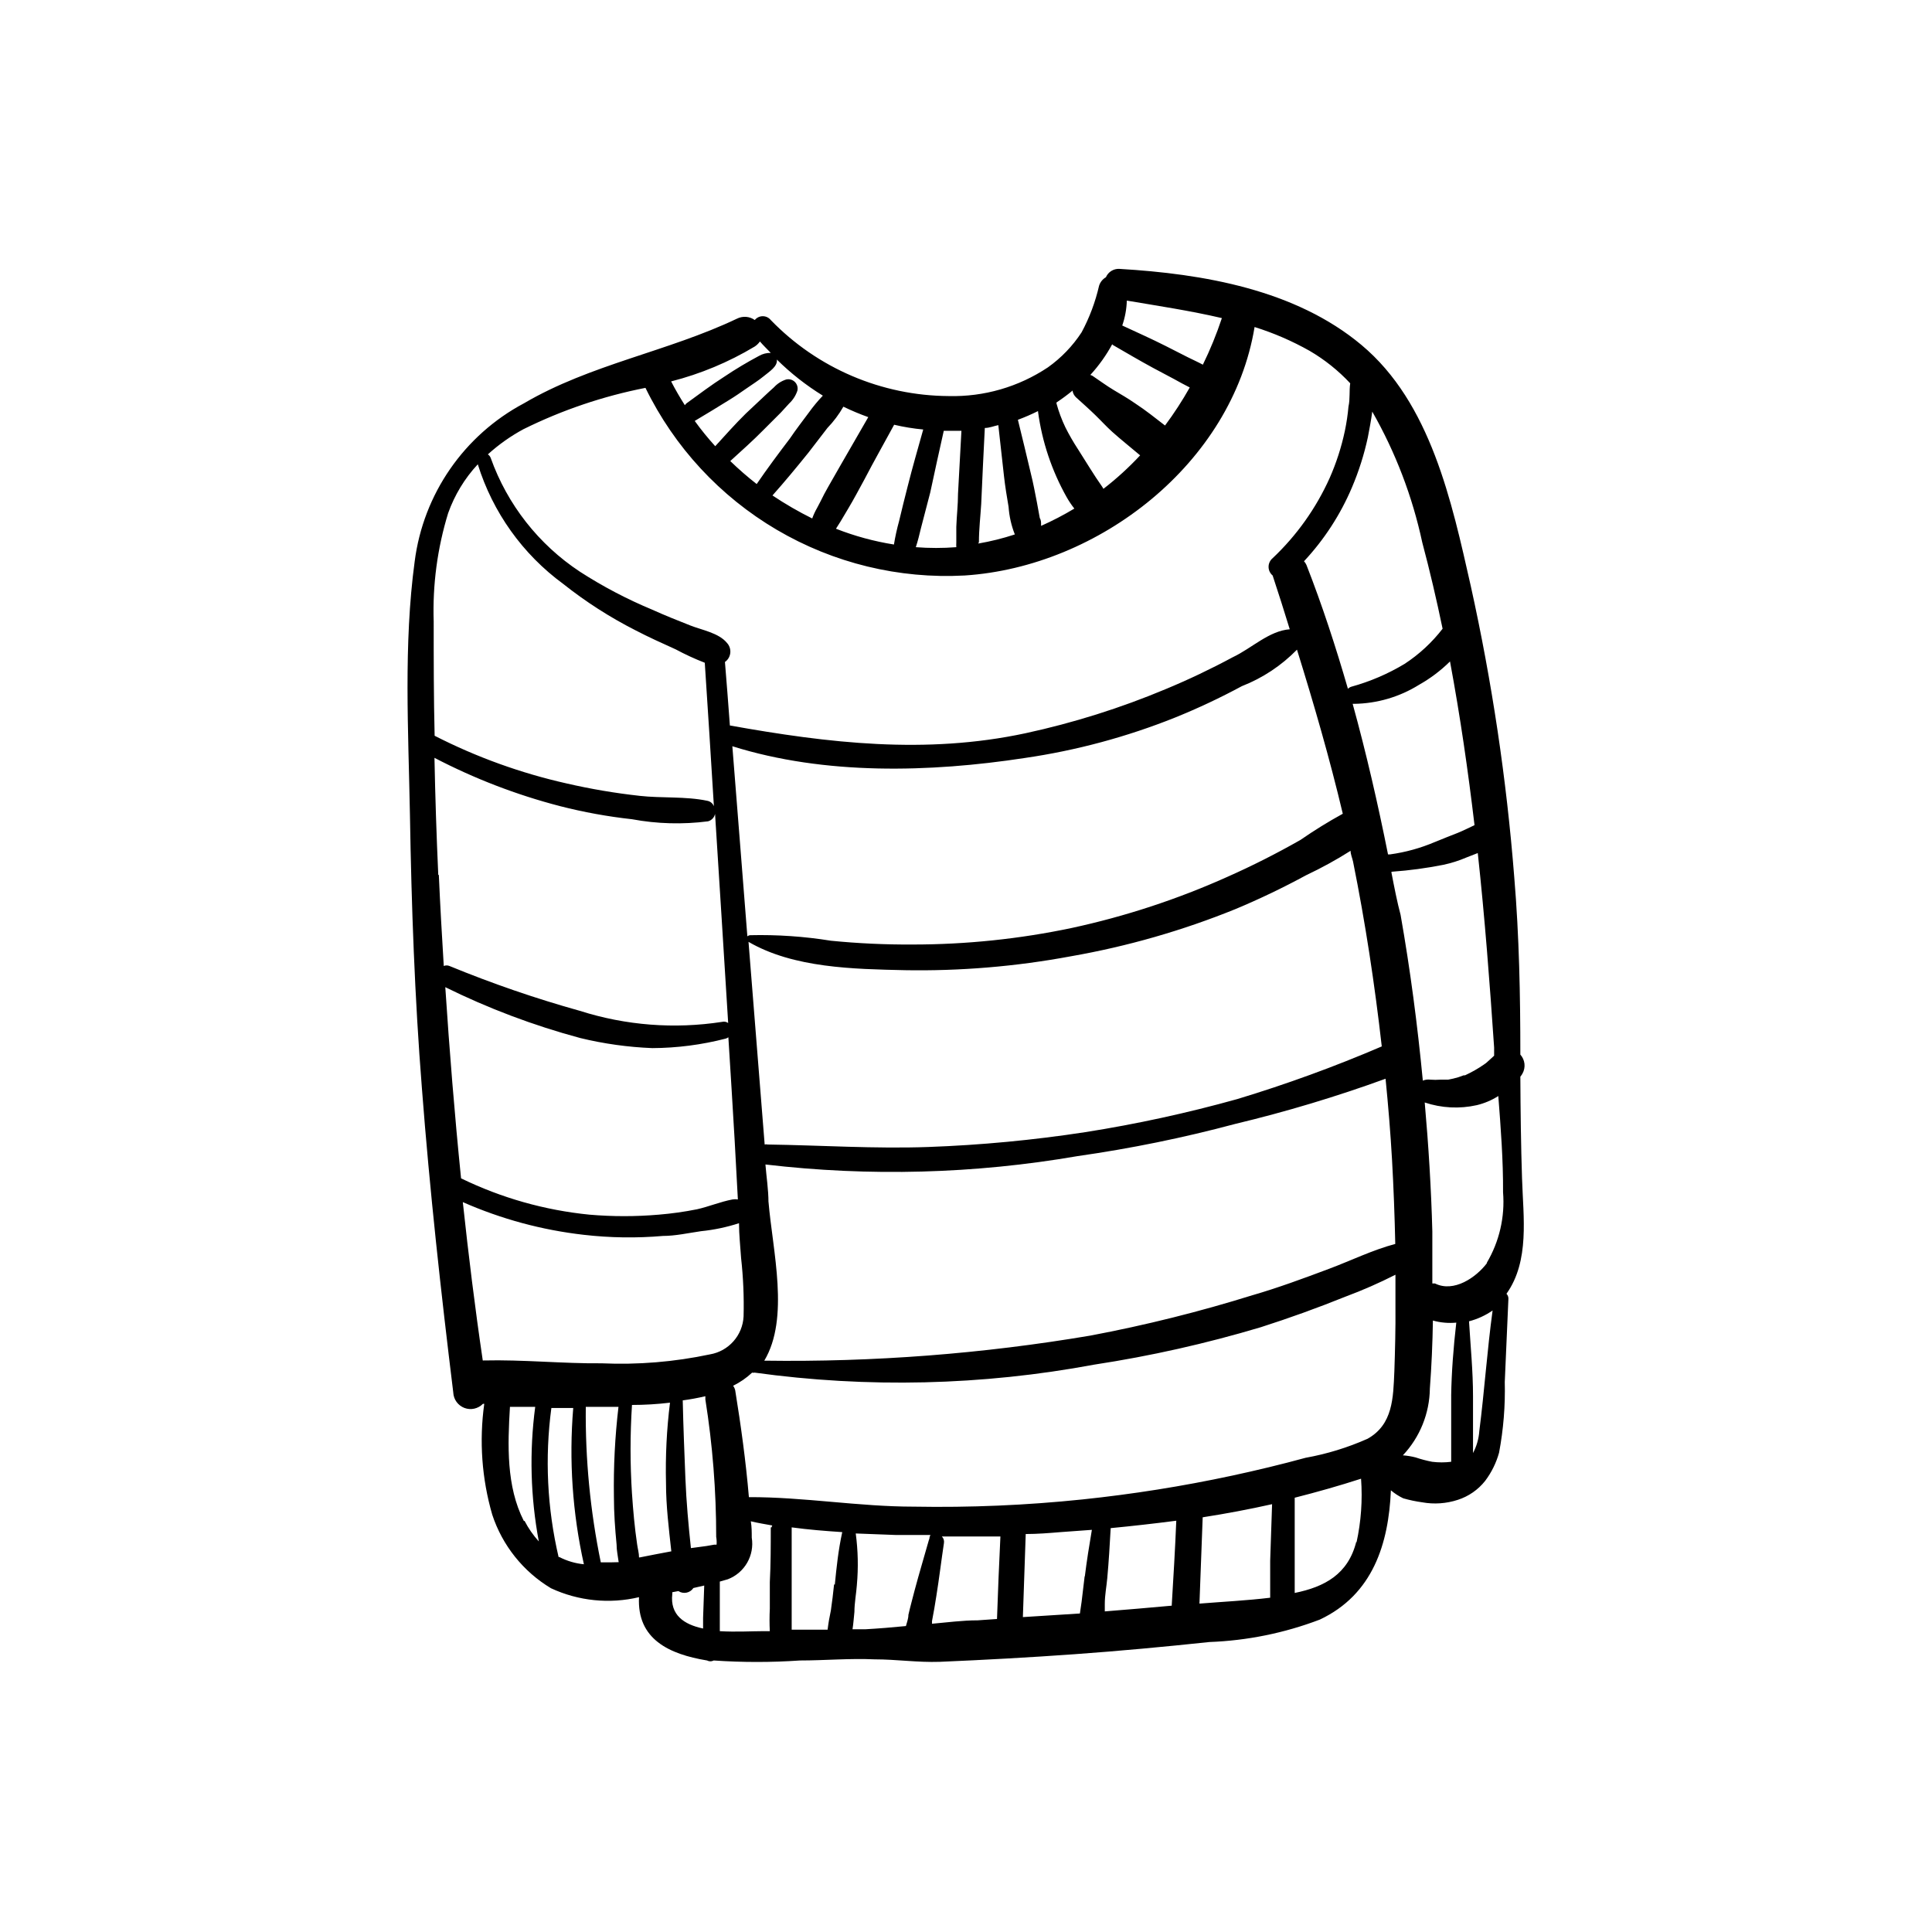 <?xml version="1.0" encoding="UTF-8"?>
<!-- The Best Svg Icon site in the world: iconSvg.co, Visit us! https://iconsvg.co -->
<svg fill="#000000" width="800px" height="800px" version="1.1" viewBox="144 144 512 512" xmlns="http://www.w3.org/2000/svg">
 <path d="m547.36 456.48c-0.301-9.02-0.402-18.086-0.453-27.156 0.211-0.25 0.398-0.52 0.555-0.805 0.918-1.625 0.695-3.656-0.555-5.039 0-15.668-0.301-31.336-1.613-47.004v-0.004c-2.043-25.98-5.898-51.789-11.535-77.23-5.039-22.27-10.578-48.465-28.969-63.832-17.531-14.66-41.918-18.844-64.137-20.152v-0.004c-1.539-0.082-2.969 0.805-3.578 2.219-0.867 0.5-1.516 1.309-1.812 2.266-0.988 4.305-2.547 8.457-4.637 12.344-2.367 3.621-5.391 6.762-8.918 9.27-7.769 5.188-16.957 7.844-26.297 7.609-17.789-0.105-34.789-7.367-47.156-20.152-0.516-0.641-1.293-1.012-2.117-1.012-0.82 0-1.598 0.371-2.117 1.012-1.387-0.992-3.211-1.125-4.734-0.352-18.289 8.715-38.844 12.09-56.426 22.418-15.887 8.441-26.691 24.07-28.969 41.918-2.973 21.914-1.664 44.988-1.258 67.059 0.402 24.234 1.258 48.465 3.176 72.598 2.066 27.004 5.039 53.957 8.312 80.609h-0.004c0.09 1.82 1.254 3.41 2.957 4.059 1.703 0.645 3.629 0.215 4.902-1.086h0.352c-1.367 9.828-0.648 19.836 2.117 29.371 2.68 8.156 8.207 15.078 15.566 19.496 7.289 3.387 15.508 4.223 23.328 2.367-0.555 11.133 7.961 15.113 18.035 16.777 0.551 0.297 1.215 0.297 1.766 0 7.613 0.523 15.258 0.523 22.871 0 6.5 0 13.199-0.605 19.75-0.301 5.793 0 11.387 0.855 17.281 0.656 11.891-0.504 23.832-1.16 35.719-2.016 11.891-0.855 23.832-1.965 35.668-3.223l0.004-0.004c10.031-0.363 19.938-2.375 29.32-5.945 14.105-6.648 18.238-20.152 18.844-34.258 0.996 0.84 2.098 1.551 3.273 2.117 1.652 0.473 3.336 0.824 5.039 1.059 3.144 0.566 6.383 0.34 9.422-0.656 2.863-0.922 5.391-2.676 7.254-5.039 1.68-2.234 2.926-4.762 3.676-7.457 1.164-6.176 1.668-12.457 1.512-18.742 0.301-7.305 0.656-14.559 0.957-21.867v0.004c0.066-0.555-0.117-1.109-0.504-1.512 6.199-8.715 4.434-20.406 4.133-30.379zm-12.594-93.809c-1.512 0.707-2.973 1.461-4.484 2.066-1.512 0.605-4.031 1.562-6.047 2.418v-0.004c-3.801 1.617-7.797 2.719-11.891 3.277h-0.504c-2.672-13.352-5.742-26.754-9.371-39.902h0.402c6.078-0.086 12.02-1.828 17.18-5.039 3.004-1.691 5.766-3.773 8.215-6.195 2.719 14.609 4.785 28.969 6.496 43.379zm-151.14 38.441v-0.004c14.797 0.266 29.582-0.965 44.133-3.676 14.98-2.617 29.641-6.824 43.73-12.547 6.379-2.672 12.617-5.664 18.691-8.965 4.043-1.906 7.965-4.059 11.738-6.449 0 0.957 0.453 1.914 0.656 2.871 3.273 16.223 5.742 32.547 7.609 48.969-12.496 5.363-25.277 10.023-38.293 13.957-13.254 3.699-26.711 6.629-40.305 8.766-13.766 2.113-27.645 3.426-41.562 3.93-14.258 0.504-28.363-0.453-42.57-0.656-0.266-0.074-0.543-0.074-0.809 0-1.445-17.938-2.871-35.836-4.281-53.707 11.941 6.953 27.91 7.207 41.414 7.508zm-41.566-8.969c-1.309-16.828-2.672-33.703-3.981-50.383 24.535 7.707 52.395 6.953 77.434 3.125h0.004c13.68-1.988 27.074-5.59 39.902-10.73 6.043-2.445 11.945-5.219 17.684-8.316 5.5-2.148 10.48-5.445 14.609-9.672 4.484 14.41 8.664 28.816 12.141 43.48h0.004c-3.863 2.121-7.613 4.441-11.238 6.953-6.297 3.578-12.746 6.852-19.348 9.773h0.004c-13.246 5.945-27.074 10.484-41.262 13.551-13.867 2.918-28 4.387-42.172 4.383-7.231 0.043-14.465-0.293-21.664-1.008-7.059-1.137-14.211-1.629-21.359-1.461-0.277 0.016-0.543 0.121-0.758 0.305zm5.594 70.535c0-3.426-0.555-6.852-0.805-10.078 27.539 3.242 55.398 2.496 82.723-2.219 14.062-2.004 27.996-4.844 41.719-8.516 13.516-3.234 26.836-7.238 39.898-11.988 0.707 7.152 1.309 14.359 1.715 21.512 0.402 7.152 0.707 15.113 0.855 22.27-5.945 1.562-11.891 4.484-17.582 6.602-6.699 2.519-13.551 5.039-20.152 6.953v-0.004c-14.121 4.406-28.488 7.988-43.027 10.73-28.555 4.836-57.492 7.062-86.453 6.652 6.754-11.285 2.219-29.02 1.109-42.168zm158.85-202.84c0.402-2.117 0.855-4.434 1.16-6.75v-0.004c6.172 10.805 10.641 22.496 13.25 34.664 2.016 7.559 3.777 15.113 5.391 22.871-2.816 3.648-6.223 6.801-10.078 9.32-4.406 2.648-9.152 4.684-14.105 6.047-0.344 0.105-0.656 0.297-0.906 0.555-3.223-11.133-6.801-22.117-10.984-32.797-0.156-0.371-0.379-0.715-0.656-1.008 5.344-5.723 9.641-12.34 12.699-19.547 1.832-4.305 3.25-8.777 4.231-13.352zm-63.883-36.176c8.312 1.41 16.777 2.672 25.191 4.637-1.398 4.223-3.082 8.348-5.039 12.344-1.309-0.707-2.672-1.309-3.981-1.965l-5.844-2.973c-3.777-1.914-7.656-3.629-11.539-5.441 0.738-2.125 1.145-4.352 1.211-6.602zm-3.828 11.688c3.578 2.066 7.152 4.18 10.781 6.144l5.594 2.973c1.359 0.754 2.719 1.512 4.133 2.215l-0.004 0.004c-1.969 3.496-4.156 6.859-6.551 10.078-2.621-2.016-5.039-3.981-7.961-5.894-1.812-1.258-3.727-2.367-5.594-3.477-1.863-1.109-3.777-2.519-5.644-3.777h0.004c-0.191-0.105-0.395-0.191-0.602-0.254 2.277-2.484 4.242-5.242 5.844-8.211zm-10.531 12.344c0.129 0.621 0.445 1.184 0.906 1.613 1.664 1.512 3.375 3.023 5.039 4.637 1.664 1.613 2.973 3.074 4.535 4.484 2.418 2.168 5.039 4.231 7.406 6.246-2.996 3.215-6.246 6.18-9.723 8.867l-0.301-0.504c-2.316-3.273-4.332-6.699-6.5-10.078h-0.004c-1.195-1.836-2.289-3.734-3.273-5.691-0.98-2.039-1.773-4.164-2.367-6.348v-0.25-0.004c1.48-0.984 2.91-2.043 4.281-3.172zm-9.168 5.441c1.074 7.934 3.641 15.59 7.555 22.57 0.609 1.078 1.297 2.106 2.066 3.074-2.84 1.707-5.785 3.238-8.816 4.586v-0.352c0-0.605 0-1.16-0.352-1.762l-0.754-4.133c-0.504-2.57-0.957-5.039-1.613-7.656-1.109-4.734-2.266-9.473-3.426-14.207v-0.004c1.82-0.676 3.602-1.449 5.34-2.316zm-15.668 34.512c0-3.375 0.402-6.75 0.605-10.078 0.301-6.75 0.605-13.504 0.957-20.152 1.211 0 2.367-0.504 3.578-0.754l1.508 13.555c0.301 2.719 0.754 5.391 1.211 8.113v-0.004c0.176 2.508 0.734 4.969 1.66 7.305-3.176 1.043-6.426 1.852-9.723 2.418 0.098-0.113 0.168-0.254 0.203-0.402zm-9.32-29.473h4.684l-0.906 16.676c0 2.922-0.352 5.844-0.453 8.766v4.18 0.004c-0.027 0.402-0.027 0.805 0 1.207-3.574 0.277-7.16 0.277-10.73 0 0.555-1.664 0.957-3.375 1.359-5.039 0.805-3.176 1.664-6.297 2.469-9.473 1.16-5.488 2.367-10.879 3.578-16.32zm-5.441-0.352c-1.41 5.039-2.871 10.078-4.133 15.113-0.805 3.023-1.512 6.098-2.266 9.168-0.566 2.043-1.02 4.109-1.363 6.199-5.258-0.836-10.41-2.238-15.363-4.184l1.211-1.914 2.066-3.477c1.512-2.519 2.82-5.039 4.231-7.609 2.621-5.039 5.289-9.723 7.91-14.559h-0.004c2.539 0.602 5.113 1.02 7.711 1.262zm-21.16-6.047c2.148 1.039 4.352 1.965 6.598 2.769l-7.406 12.848c-1.41 2.519-2.922 5.039-4.281 7.559-0.605 1.211-1.211 2.418-1.863 3.629-0.52 0.898-0.957 1.844-1.309 2.82-3.637-1.805-7.156-3.844-10.531-6.098 3.273-3.68 6.398-7.457 9.523-11.336l5.039-6.551-0.004 0.004c1.641-1.699 3.062-3.598 4.234-5.644zm-17.633-12.496v0.004c3.688 3.637 7.777 6.848 12.191 9.57-1.328 1.391-2.555 2.875-3.68 4.434-1.715 2.316-3.477 4.586-5.039 6.902-3.023 3.981-5.996 7.961-8.816 12.09-2.438-1.906-4.773-3.941-7-6.094 2.973-2.719 5.945-5.34 8.766-8.211l4.637-4.637 2.215-2.418c0.992-0.926 1.738-2.086 2.168-3.375 0.195-0.836-0.051-1.711-0.656-2.316-0.609-0.605-1.484-0.855-2.316-0.656-1.238 0.395-2.352 1.105-3.227 2.066-0.805 0.754-1.664 1.461-2.418 2.215l-5.039 4.734c-2.82 2.769-5.441 5.742-8.113 8.664l0.004 0.004c-1.938-2.133-3.754-4.367-5.441-6.703 3.074-1.812 6.098-3.68 9.117-5.543 1.562-0.957 3.023-1.965 4.535-3.023 1.512-1.059 3.223-2.117 4.684-3.324 1.465-1.207 3.68-2.566 3.43-4.379zm-5.894-3.426c0.555-0.355 1.031-0.816 1.41-1.359 0.906 1.059 1.914 2.016 2.871 3.023-1.098-0.02-2.176 0.258-3.125 0.805-3.148 1.676-6.207 3.508-9.168 5.492-3.477 2.215-6.801 4.734-10.078 7.106l-0.402 0.453c-1.309-2.066-2.519-4.133-3.629-6.297h0.004c7.777-1.984 15.23-5.09 22.117-9.223zm-61.215 21.867c10.23-5.062 21.094-8.738 32.293-10.934 7.652 15.688 19.758 28.77 34.801 37.613 15.047 8.844 32.363 13.059 49.789 12.113 35.621-2.316 70.887-29.773 76.832-65.848 5.062 1.582 9.941 3.695 14.559 6.297 3.996 2.332 7.629 5.234 10.785 8.617-0.301 2.016 0 4.082-0.453 6.144h-0.004c-0.191 2.168-0.512 4.32-0.957 6.449-0.906 4.293-2.258 8.48-4.027 12.496-3.598 8.008-8.734 15.23-15.117 21.258-0.684 0.566-1.078 1.406-1.078 2.293 0 0.887 0.395 1.73 1.078 2.293 1.562 4.734 3.074 9.473 4.535 14.258-5.492 0.402-10.078 5.039-15.113 7.406-5.75 3.098-11.652 5.906-17.684 8.414-12.039 5.051-24.52 8.98-37.281 11.738-26.398 5.644-52.145 2.621-78.293-2.066-0.402-5.594-0.855-11.234-1.309-16.828 0.793-0.555 1.309-1.426 1.414-2.391s-0.207-1.93-0.863-2.644c-2.168-2.672-6.648-3.426-9.723-4.637-3.074-1.211-6.75-2.672-10.078-4.18h0.004c-6.688-2.777-13.113-6.152-19.195-10.078-10.934-7.219-19.227-17.789-23.629-30.129-0.137-0.395-0.406-0.73-0.758-0.957 2.875-2.609 6.055-4.859 9.473-6.699zm-23.828 50.984c-0.32-9.719 0.973-19.422 3.828-28.715 1.711-4.809 4.383-9.215 7.859-12.949 3.957 12.711 11.883 23.82 22.621 31.691 5.953 4.727 12.367 8.844 19.145 12.293 3.477 1.812 7.055 3.426 10.629 5.039v-0.004c2.512 1.352 5.102 2.547 7.758 3.578 0.855 12.695 1.613 25.191 2.418 38.039h0.004c-0.293-0.766-0.961-1.32-1.766-1.461-5.742-1.211-12.09-0.656-17.938-1.309l0.004-0.004c-6.492-0.715-12.934-1.809-19.297-3.273-12.156-2.731-23.922-6.977-35.016-12.645-0.25-10.078-0.25-20.203-0.25-30.281zm1.211 67.156c-0.469-10.344-0.805-20.691-1.008-31.035l-0.004 0.004c10.566 5.508 21.719 9.801 33.254 12.797 6.273 1.609 12.652 2.769 19.094 3.477 6.644 1.234 13.445 1.422 20.152 0.555 0.941-0.25 1.664-1.012 1.863-1.965 1.16 18.59 2.367 37.129 3.477 55.418-0.465-0.34-1.059-0.449-1.613-0.305-12.617 1.953-25.52 0.953-37.684-2.922-11.746-3.277-23.285-7.25-34.562-11.887-0.484-0.203-1.027-0.203-1.512 0-0.504-8.164-0.957-16.172-1.309-24.133zm1.715 29.676h-0.004c11.5 5.688 23.531 10.227 35.922 13.555 6.258 1.52 12.656 2.414 19.094 2.668 6.559-0.031 13.094-0.879 19.445-2.519 0.254-0.074 0.492-0.195 0.707-0.352 0.555 9.117 1.16 18.188 1.664 27.258l0.855 15.719c-0.469-0.078-0.945-0.078-1.414 0-3.223 0.605-6.297 1.914-9.473 2.621l0.004-0.004c-3.328 0.664-6.695 1.137-10.078 1.414-6.117 0.527-12.27 0.527-18.387 0-11.816-1.172-23.332-4.43-34.008-9.625-1.715-16.926-3.074-33.805-4.184-50.734zm10.078 99c-2.066-13.957-3.777-27.91-5.289-41.969h-0.008c10.184 4.488 20.984 7.41 32.043 8.668 6.973 0.805 14.012 0.906 21.008 0.301 3.273 0 6.602-0.754 10.078-1.258h-0.004c3.426-0.344 6.805-1.055 10.078-2.117 0 3.074 0.352 6.144 0.555 9.27 0.57 5.117 0.789 10.27 0.656 15.418-0.238 5.035-3.949 9.23-8.918 10.074-9.434 2-19.086 2.797-28.719 2.367-10.227 0.102-20.809-1.008-31.285-0.754zm10.883 42.523c-4.684-9.168-4.281-20.152-3.68-30.23h6.699-0.004c-1.574 11.867-1.25 23.906 0.957 35.668-1.488-1.645-2.758-3.473-3.777-5.441zm9.219 9.574-0.008-0.004c-3.027-12.941-3.676-26.324-1.914-39.5h5.793c-1.152 13.867-0.199 27.832 2.824 41.414-2.269-0.215-4.477-0.867-6.5-1.914zm13.602 1.41h-2.418l-0.008-0.004c-2.793-13.555-4.129-27.371-3.977-41.211h8.664c-0.934 7.906-1.336 15.867-1.211 23.832 0 4.231 0.301 8.465 0.707 12.645 0 1.562 0.352 3.125 0.555 4.684zm7.707-1.309c0-1.16-0.352-2.316-0.504-3.477-0.656-4.434-1.059-8.918-1.359-13.402l-0.004-0.004c-0.504-7.832-0.504-15.691 0-23.527 3.359 0 6.719-0.203 10.078-0.605h-0.004c-0.883 7.07-1.234 14.191-1.059 21.312 0 6.047 0.754 12.09 1.41 18.086-2.516 0.453-5.539 1.059-8.363 1.613zm16.977 16.02v2.82c-5.039-1.059-8.816-3.578-8.16-9.168v-0.453l1.613-0.301-0.004-0.004c1.32 0.875 3.102 0.516 3.981-0.809l2.871-0.656zm3.375-19.398h-0.453l-2.016 0.352-4.133 0.555c-0.656-6.144-1.211-12.242-1.461-18.438s-0.555-13.805-0.707-20.707v-0.004c2.016-0.266 4.019-0.637 5.996-1.105v0.855c1.914 12.047 2.875 24.227 2.871 36.426 0.121 0.68 0.156 1.375 0.102 2.066zm14.559-4.586c0 5.039 0 9.672-0.25 14.508v7.106h-0.004c-0.098 1.965-0.098 3.93 0 5.894h-2.016c-2.719 0-7.004 0.25-11.234 0v-3.477-9.672l2.117-0.605c4.465-1.707 7.117-6.316 6.348-11.035 0-1.41 0-2.871-0.25-4.332 1.863 0.453 3.777 0.754 5.691 1.109-0.086 0.16-0.156 0.328-0.203 0.504zm16.777 15.113c-0.25 2.316-0.504 4.637-0.855 6.953h-0.004c-0.363 1.664-0.652 3.348-0.855 5.039h-9.52v-5.543-7.406-14.156c4.434 0.605 8.918 0.957 13.402 1.258-1.062 4.84-1.516 9.371-1.969 13.906zm25.191-11.992c-1.258 4.484-2.621 8.969-3.828 13.504-0.555 2.168-1.16 4.332-1.664 6.551 0 1.008-0.402 2.016-0.656 2.973-3.578 0.352-7.203 0.656-10.781 0.855h-3.375c0.25-1.562 0.352-3.223 0.504-4.586 0-2.367 0.504-5.039 0.656-7.203h-0.004c0.406-4.531 0.305-9.094-0.301-13.602l10.629 0.402h9.172c-0.191 0.355-0.293 0.754-0.305 1.16zm17.938 21.16-5.039 0.352c-4.082 0-8.113 0.555-12.141 0.906l-0.004 0.004c0.023-0.219 0.023-0.438 0-0.656 0.453-2.266 0.805-4.484 1.16-6.699 0.754-4.684 1.309-9.371 2.016-14.055 0.102-0.629-0.105-1.266-0.555-1.715h15.516c-0.352 7.156-0.656 14.559-0.906 21.918zm23.277-11.336-0.805 6.75-0.453 3.125-15.113 0.957 0.754-22.016c3.074 0 6.144-0.25 9.219-0.504l8.312-0.605c-0.711 4.184-1.363 8.266-1.867 12.348zm23.023 7.809c-5.91 0.539-11.805 1.043-17.684 1.512v-2.016c0-2.266 0.453-4.535 0.656-6.801 0.402-4.383 0.656-8.816 0.906-13.25 5.742-0.555 11.586-1.211 17.383-1.965-0.309 7.559-0.762 15.066-1.215 22.574zm26.145-11.938v7.809 2.016c-6.195 0.754-12.543 1.059-18.742 1.562l0.855-22.875c6.144-0.957 12.344-2.117 18.391-3.477zm22.824-5.039c-2.168 8.664-8.414 11.992-16.324 13.602v-1.008-7.809-16.121-0.301c5.945-1.512 11.84-3.176 17.582-5.039 0.414 5.672 0.008 11.375-1.211 16.93zm10.078-45.039c-0.301 6.902-0.352 14.008-7.106 17.785h-0.004c-5.254 2.332-10.766 4.023-16.422 5.039-6.449 1.762-12.949 3.324-19.496 4.734h-0.004c-13.078 2.805-26.297 4.906-39.598 6.297-14.859 1.547-29.801 2.184-44.738 1.914-14.559 0-29.172-2.57-43.68-2.519-0.805-9.473-2.117-18.992-3.629-28.312-0.102-0.438-0.289-0.848-0.555-1.211 1.844-0.898 3.543-2.07 5.039-3.477 0.215 0.059 0.441 0.059 0.656 0 29.91 4.137 60.293 3.422 89.98-2.113 14.938-2.277 29.703-5.594 44.184-9.926 7.559-2.418 15.047-5.121 22.469-8.113 4.508-1.676 8.914-3.613 13.199-5.793v8.363c0.051 5.844-0.102 11.688-0.301 17.582zm-0.754-132.5h0.25l-0.004-0.004c4.516-0.328 9.008-0.934 13.449-1.812 2.129-0.449 4.203-1.105 6.199-1.965l2.973-1.16c1.863 17.18 3.176 34.41 4.332 51.539v2.168l-1.211 1.109-0.957 0.855-0.504 0.352v0.004c-1.59 1.102-3.277 2.062-5.035 2.871h-0.352l-1.41 0.504h-0.004c-0.891 0.27-1.801 0.488-2.719 0.652h-2.066c-0.871 0.066-1.746 0.066-2.621 0-0.68-0.094-1.375-0.008-2.016 0.254-1.41-14.711-3.324-29.371-5.894-43.934-0.906-3.375-1.66-7.254-2.418-11.184zm15.82 138.75v10.781 6.852l-0.008-0.004c-1.672 0.211-3.363 0.211-5.039 0-1.484-0.285-2.949-0.672-4.383-1.156-1.105-0.285-2.234-0.469-3.375-0.555 4.527-4.805 7.078-11.137 7.156-17.734 0.453-5.996 0.707-11.992 0.805-17.984 2.016 0.562 4.113 0.75 6.195 0.551-0.754 6.602-1.258 13.051-1.359 19.5zm7.449 9.52c-0.145 2.027-0.711 4-1.664 5.793v-4.281-10.781c0-6.602-0.656-13.25-1.059-19.852 2.238-0.582 4.352-1.551 6.25-2.871-1.461 10.68-2.168 21.41-3.527 31.992zm2.066-44.586c-2.922 3.879-8.816 7.91-13.805 5.441h-0.707v-13.805c-0.301-11.387-1.008-22.773-2.016-34.16 4.453 1.488 9.227 1.734 13.805 0.707 2.019-0.484 3.945-1.301 5.695-2.418 0.656 8.465 1.309 17.027 1.258 25.492 0.531 6.543-0.984 13.09-4.332 18.742z"/>
</svg>